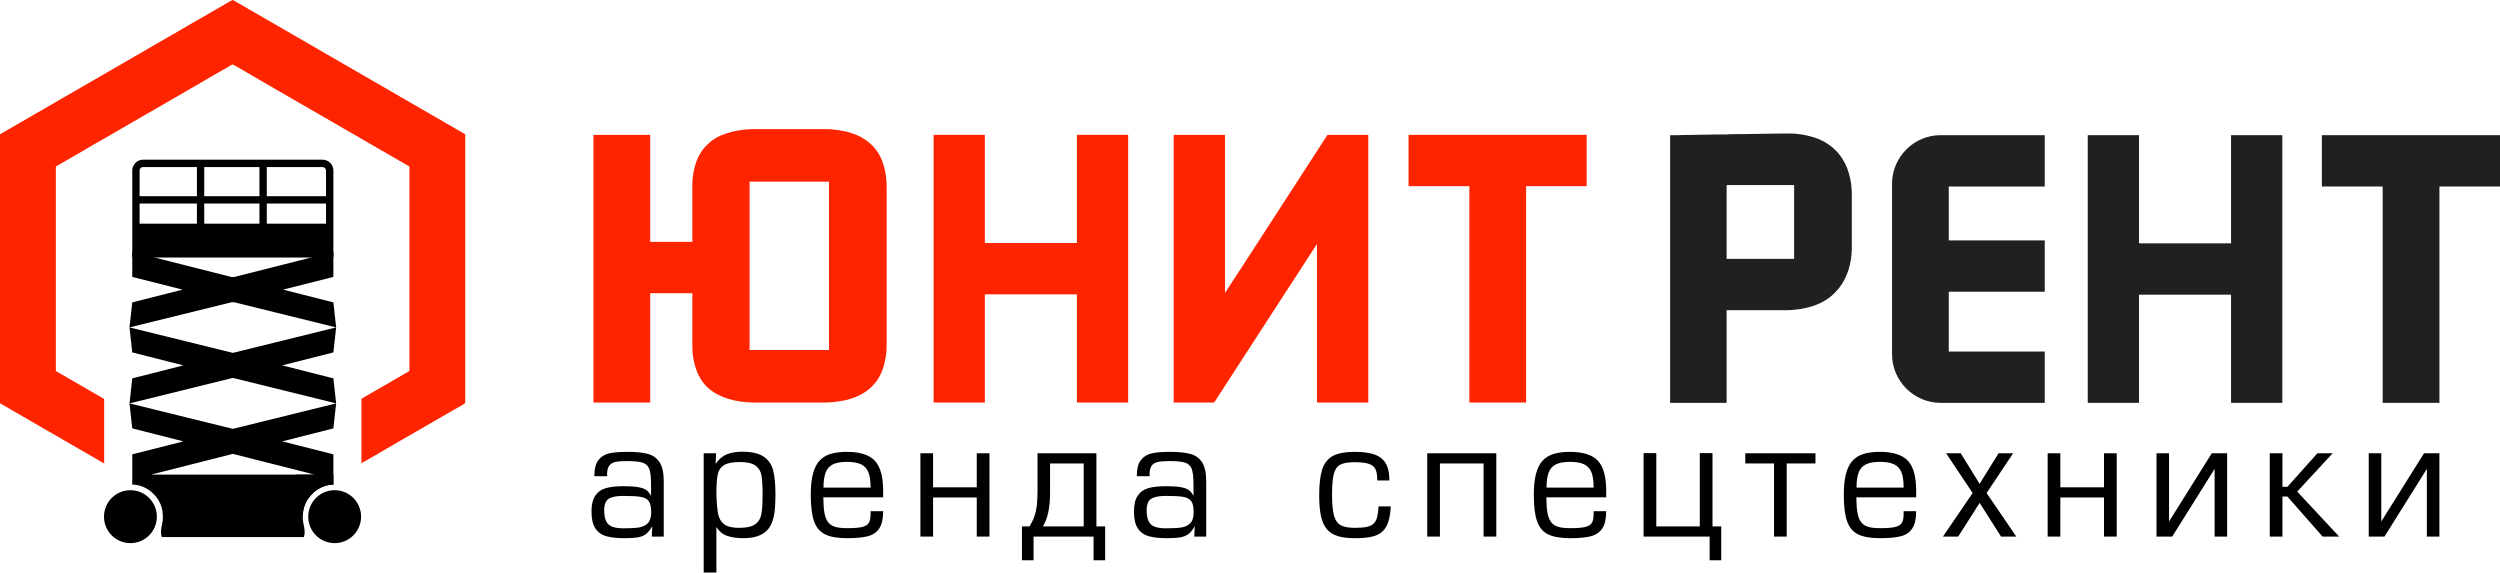 <?xml version="1.0" encoding="UTF-8"?> <svg xmlns="http://www.w3.org/2000/svg" width="131" height="30" viewBox="0 0 131 30" fill="none"><g clip-path="url(#clip0_26_86)"><path fill-rule="evenodd" clip-rule="evenodd" d="M56.43 12.734H51.606V7.066H48.92V21.092H51.606V15.424H54.918H56.43V21.092H57.004H59.116V7.066H56.43V12.734Z" fill="#FF2400"></path><path fill-rule="evenodd" clip-rule="evenodd" d="M73.808 9.756H76.994V21.092H79.968V9.756H83.142V7.066H73.808V9.756Z" fill="#FF2400"></path><path fill-rule="evenodd" clip-rule="evenodd" d="M61.502 7.066H64.188V15.349L64.861 14.32C64.889 14.274 64.915 14.239 64.945 14.193C65.224 13.777 65.507 13.31 65.785 12.894L66.037 12.508C66.065 12.46 66.088 12.426 66.12 12.378L67.05 10.945C67.079 10.901 67.101 10.861 67.132 10.814C67.164 10.767 67.187 10.735 67.216 10.686L68.642 8.485C68.674 8.437 68.697 8.403 68.725 8.355L69.399 7.316C69.428 7.272 69.453 7.236 69.482 7.187C69.502 7.153 69.547 7.066 69.586 7.066H71.698V21.092H69.011V12.784L67.662 14.861C67.548 15.031 67.442 15.204 67.327 15.376L65.305 18.494C64.853 19.174 64.406 19.902 63.953 20.581C63.895 20.669 63.844 20.751 63.786 20.839C63.744 20.902 63.637 21.092 63.601 21.092H61.502V7.066Z" fill="#FF2400"></path><path fill-rule="evenodd" clip-rule="evenodd" d="M39.278 9.518H43.439V18.339H39.278V9.518ZM36.279 9.668V18.177C36.279 18.974 36.547 19.86 37.144 20.363C37.458 20.627 37.754 20.764 38.139 20.893C38.475 21.007 39.027 21.092 39.477 21.092H43.226C43.484 21.092 43.735 21.065 43.955 21.033C44.076 21.016 44.168 21 44.283 20.974C44.678 20.887 45.062 20.734 45.388 20.504C45.519 20.412 45.652 20.304 45.754 20.182C45.883 20.027 45.932 19.996 46.05 19.79C46.13 19.65 46.185 19.543 46.242 19.383C46.399 18.941 46.462 18.519 46.462 18.026V9.869C46.462 9.108 46.31 8.27 45.778 7.701C45.7 7.617 45.768 7.667 45.629 7.55C45.589 7.517 45.576 7.496 45.531 7.461C45.233 7.229 45.007 7.104 44.627 6.977C44.273 6.858 43.737 6.766 43.264 6.766H39.49C38.804 6.766 37.817 6.95 37.27 7.395C36.923 7.676 36.692 7.967 36.526 8.378C36.374 8.757 36.279 9.232 36.279 9.668Z" fill="#FF2400"></path><path fill-rule="evenodd" clip-rule="evenodd" d="M31.097 21.092H34.071V15.363H37.245V12.673H34.071V7.066H31.097C31.097 11.741 31.097 16.416 31.097 21.092Z" fill="#FF2400"></path><path fill-rule="evenodd" clip-rule="evenodd" d="M0 21.103V7.065C0 7.008 0.127 6.964 0.169 6.94C0.232 6.904 0.296 6.863 0.361 6.827L1.12 6.388C1.185 6.349 1.247 6.313 1.314 6.277C1.383 6.239 1.439 6.205 1.507 6.165L2.267 5.726C2.399 5.654 2.515 5.581 2.647 5.507C3.032 5.291 3.407 5.06 3.792 4.844L5.505 3.856C5.573 3.817 5.629 3.78 5.697 3.743C5.833 3.669 5.949 3.594 6.085 3.52L6.844 3.081C6.908 3.042 6.965 3.013 7.03 2.974L7.61 2.638C7.986 2.412 8.37 2.202 8.748 1.979L9.136 1.756C9.584 1.505 10.017 1.233 10.468 0.986C10.789 0.811 11.101 0.61 11.421 0.436C11.513 0.386 12.157 0 12.189 0C12.213 0 12.344 0.08 12.378 0.1L16.003 2.194C16.067 2.232 16.126 2.269 16.188 2.302L20.006 4.508C20.329 4.683 20.639 4.88 20.959 5.059L21.532 5.391C21.853 5.565 22.163 5.765 22.484 5.941L23.251 6.384C23.596 6.591 23.951 6.782 24.297 6.988C24.326 7.005 24.378 7.026 24.378 7.065V21.103C24.378 21.155 24.044 21.322 23.988 21.357C23.918 21.399 23.848 21.439 23.78 21.476L23.163 21.831C23.022 21.915 22.891 21.992 22.748 22.072C22.679 22.111 22.612 22.149 22.548 22.188C22.478 22.23 22.413 22.265 22.34 22.308L21.509 22.788C21.16 22.977 20.824 23.19 20.477 23.384L19.031 24.221C19.009 24.233 18.978 24.251 18.939 24.273V20.894L21.231 19.569C21.268 19.547 21.453 19.464 21.453 19.417V8.75C21.453 8.701 21.363 8.674 21.325 8.652C21.274 8.624 21.23 8.597 21.182 8.569C21.088 8.512 20.993 8.462 20.895 8.403C20.701 8.286 20.51 8.185 20.315 8.068C20.121 7.951 19.925 7.848 19.735 7.733C19.639 7.675 19.546 7.627 19.448 7.567C19.398 7.537 19.353 7.511 19.306 7.484L17.995 6.726C17.799 6.614 17.611 6.506 17.415 6.391C17.218 6.275 17.028 6.173 16.834 6.056C16.737 5.997 16.645 5.949 16.547 5.89C16.45 5.832 16.36 5.784 16.261 5.725L14.52 4.719C14.42 4.664 14.332 4.607 14.234 4.554L13.654 4.218C13.43 4.096 12.229 3.377 12.2 3.377C12.146 3.377 11.961 3.503 11.906 3.535C11.448 3.799 10.892 4.107 10.452 4.375L8.712 5.382C8.329 5.612 7.934 5.82 7.551 6.052L6.39 6.722C6.1 6.884 5.815 7.065 5.524 7.223C5.042 7.484 4.552 7.794 4.07 8.064L3.061 8.648C3.025 8.668 2.926 8.702 2.926 8.75V19.417C2.926 19.457 2.992 19.478 3.025 19.499L5.317 20.823C5.364 20.85 5.411 20.877 5.458 20.904V24.289C5.174 24.122 4.892 23.95 4.602 23.791L0.09 21.183C0.06 21.165 0 21.146 0 21.103Z" fill="#FF2400"></path><path fill-rule="evenodd" clip-rule="evenodd" d="M7.497 8.368H16.902C17.214 8.368 17.469 8.624 17.469 8.936V10.28V10.665V11.721V13.346V13.494H6.931V13.346V11.721V10.665V10.28V8.936C6.931 8.624 7.186 8.368 7.497 8.368ZM13.98 8.753V10.28H17.084V8.936C17.084 8.886 17.064 8.84 17.031 8.807C16.997 8.774 16.952 8.753 16.902 8.753H13.98ZM13.98 10.665V11.721H17.084V10.665H13.98ZM13.595 11.721V10.665H10.702V11.721H13.595ZM13.595 10.28V8.753H10.702V10.28H13.595ZM7.315 11.721H10.318V10.665H7.315V11.721ZM7.315 10.28H10.318V8.753H7.497C7.448 8.753 7.402 8.774 7.369 8.807C7.336 8.84 7.315 8.886 7.315 8.936V10.28Z" fill="black"></path><path fill-rule="evenodd" clip-rule="evenodd" d="M15.513 24.94V26.994H15.871C15.871 26.154 16.63 25.394 17.47 25.394V24.868H15.585C15.53 24.868 15.513 24.885 15.513 24.94Z" fill="black"></path><path fill-rule="evenodd" clip-rule="evenodd" d="M121.666 9.773H124.852V21.109H127.826V9.773H131V7.083H121.666V9.773Z" fill="#202020"></path><path fill-rule="evenodd" clip-rule="evenodd" d="M90.475 9.736C90.475 9.707 90.484 9.698 90.513 9.698H94.011V13.564H90.475V9.736ZM87.514 7.083V21.109H90.475V16.255H93.537C94.088 16.255 94.585 16.173 95.003 16.034C95.301 15.935 95.596 15.79 95.839 15.608C95.918 15.549 96.002 15.482 96.07 15.413C96.226 15.255 96.23 15.258 96.369 15.087C96.805 14.552 97.035 13.753 97.035 13.001V10.211C97.035 9.407 96.834 8.651 96.362 8.07C96.06 7.697 95.621 7.399 95.169 7.238C94.755 7.09 94.254 6.995 93.786 6.995C92.73 6.995 91.707 7.031 90.65 7.032C90.572 7.033 90.553 7.046 90.476 7.046L89.875 7.045C89.739 7.045 89.634 7.058 89.488 7.058C89.355 7.058 89.221 7.058 89.088 7.058C88.942 7.058 88.845 7.07 88.701 7.07C88.567 7.07 88.434 7.07 88.301 7.07C88.156 7.07 88.046 7.083 87.914 7.083C87.78 7.083 87.647 7.083 87.514 7.083Z" fill="#202020"></path><path fill-rule="evenodd" clip-rule="evenodd" d="M116.908 12.751H112.084V7.083H109.398V21.109H112.084V15.441H115.396H116.908V21.109H117.482H119.594V7.083H116.908V12.751Z" fill="#202020"></path><path fill-rule="evenodd" clip-rule="evenodd" d="M101.688 21.109H102.116H107.145V18.419H102.116V15.288H107.145V12.598H102.116V9.773H107.145V7.083H102.116H101.688C100.286 7.083 99.143 8.228 99.143 9.631C99.143 12.608 99.143 15.584 99.143 18.561C99.143 19.964 100.286 21.109 101.688 21.109Z" fill="#202020"></path><path d="M34.123 26.843C34.123 26.58 34.082 26.39 34.003 26.271C33.923 26.153 33.786 26.075 33.591 26.039C33.397 26.003 33.09 25.985 32.667 25.985C32.309 25.985 32.051 26.036 31.894 26.137C31.738 26.239 31.66 26.439 31.66 26.734C31.66 26.983 31.695 27.176 31.764 27.313C31.832 27.451 31.94 27.547 32.086 27.602C32.233 27.656 32.428 27.684 32.675 27.684C33.02 27.684 33.289 27.669 33.482 27.64C33.675 27.61 33.83 27.535 33.946 27.415C34.064 27.294 34.123 27.102 34.123 26.843ZM34.114 25.985V25.36C34.114 24.996 34.082 24.731 34.019 24.567C33.955 24.403 33.838 24.294 33.668 24.241C33.497 24.187 33.221 24.16 32.841 24.16C32.569 24.16 32.363 24.178 32.223 24.213C32.083 24.248 31.982 24.313 31.918 24.407C31.854 24.502 31.818 24.641 31.81 24.827L31.818 24.953H31.143C31.143 24.574 31.215 24.292 31.358 24.109C31.5 23.924 31.69 23.806 31.928 23.755C32.165 23.703 32.479 23.677 32.875 23.677C33.327 23.677 33.686 23.713 33.951 23.785C34.217 23.856 34.421 24.005 34.565 24.227C34.708 24.451 34.78 24.781 34.78 25.218V28.117H34.154L34.179 27.567C34.078 27.752 33.97 27.89 33.856 27.978C33.743 28.067 33.6 28.126 33.428 28.156C33.256 28.185 33.019 28.201 32.715 28.201C32.323 28.201 32.004 28.166 31.76 28.095C31.514 28.024 31.326 27.887 31.194 27.684C31.061 27.48 30.994 27.186 30.994 26.801C30.994 26.443 31.061 26.167 31.193 25.972C31.324 25.778 31.51 25.646 31.749 25.578C31.989 25.51 32.291 25.477 32.658 25.477C32.995 25.477 33.259 25.493 33.447 25.528C33.636 25.561 33.777 25.613 33.871 25.682C33.966 25.751 34.046 25.853 34.114 25.985Z" fill="black"></path><path d="M37.539 25.91C37.554 26.378 37.586 26.726 37.636 26.955C37.684 27.184 37.793 27.359 37.958 27.479C38.124 27.599 38.38 27.659 38.728 27.659C39.111 27.659 39.39 27.598 39.565 27.476C39.741 27.354 39.85 27.179 39.893 26.951C39.938 26.722 39.96 26.375 39.96 25.91C39.96 25.463 39.939 25.128 39.899 24.907C39.859 24.685 39.753 24.513 39.583 24.392C39.412 24.271 39.138 24.21 38.762 24.21C38.379 24.21 38.103 24.266 37.93 24.377C37.758 24.488 37.648 24.655 37.605 24.875C37.561 25.096 37.539 25.442 37.539 25.91ZM37.539 27.616V30H36.873V23.752H37.522L37.499 24.31C37.657 24.073 37.849 23.906 38.075 23.812C38.303 23.716 38.573 23.669 38.887 23.669C39.387 23.669 39.763 23.755 40.017 23.928C40.272 24.102 40.437 24.346 40.516 24.659C40.595 24.971 40.634 25.39 40.634 25.918C40.634 26.303 40.616 26.625 40.578 26.887C40.542 27.148 40.469 27.377 40.356 27.574C40.245 27.773 40.075 27.926 39.846 28.035C39.619 28.145 39.321 28.201 38.955 28.201C38.624 28.201 38.342 28.16 38.107 28.081C37.873 28.001 37.684 27.845 37.539 27.616Z" fill="black"></path><path d="M46.278 26.06H43.142C43.146 26.401 43.165 26.673 43.201 26.875C43.237 27.077 43.3 27.237 43.388 27.355C43.477 27.474 43.601 27.558 43.759 27.605C43.915 27.652 44.126 27.676 44.389 27.676C44.746 27.676 45.011 27.655 45.181 27.613C45.352 27.57 45.467 27.498 45.528 27.395C45.589 27.293 45.619 27.136 45.619 26.926V26.786H46.278C46.278 27.187 46.209 27.49 46.07 27.694C45.931 27.899 45.73 28.034 45.467 28.101C45.203 28.167 44.844 28.201 44.389 28.201C43.892 28.201 43.508 28.134 43.236 28.001C42.964 27.869 42.77 27.64 42.656 27.316C42.541 26.991 42.484 26.529 42.484 25.926C42.484 25.495 42.52 25.134 42.594 24.846C42.667 24.557 42.778 24.328 42.928 24.157C43.078 23.988 43.271 23.865 43.508 23.79C43.745 23.715 44.036 23.677 44.381 23.677C45.058 23.677 45.543 23.831 45.837 24.139C46.131 24.446 46.278 24.975 46.278 25.726V26.06ZM45.619 25.552C45.619 25.211 45.582 24.943 45.506 24.75C45.428 24.557 45.3 24.417 45.122 24.331C44.944 24.245 44.696 24.202 44.381 24.202C44.064 24.202 43.817 24.246 43.641 24.334C43.463 24.423 43.339 24.563 43.265 24.757C43.19 24.952 43.153 25.217 43.15 25.552H45.619Z" fill="black"></path><path d="M48.229 23.752H48.894V25.535H51.182V23.752H51.848V28.117H51.182V26.068H48.894V28.117H48.229V23.752Z" fill="black"></path><path d="M53.948 27.584C54.059 27.399 54.145 27.223 54.203 27.054C54.263 26.884 54.305 26.694 54.33 26.485C54.353 26.275 54.366 26.022 54.366 25.725V23.752H57.452V27.584H57.91V29.358H57.302V28.117H54.158V29.358H53.55V27.584H53.948ZM56.786 27.584V24.285H55.023V25.851C55.023 26.594 54.898 27.172 54.647 27.584H56.786Z" fill="black"></path><path d="M62.547 26.843C62.547 26.58 62.507 26.39 62.428 26.271C62.348 26.153 62.211 26.075 62.017 26.039C61.822 26.003 61.515 25.985 61.092 25.985C60.734 25.985 60.476 26.036 60.319 26.137C60.163 26.239 60.085 26.439 60.085 26.734C60.085 26.983 60.12 27.176 60.189 27.313C60.257 27.451 60.365 27.547 60.511 27.602C60.658 27.656 60.853 27.684 61.1 27.684C61.445 27.684 61.714 27.669 61.907 27.64C62.1 27.61 62.255 27.535 62.371 27.415C62.489 27.294 62.547 27.102 62.547 26.843ZM62.539 25.985V25.36C62.539 24.996 62.507 24.731 62.444 24.567C62.38 24.403 62.263 24.294 62.093 24.241C61.922 24.187 61.646 24.16 61.266 24.16C60.995 24.16 60.788 24.178 60.648 24.213C60.508 24.248 60.407 24.313 60.343 24.407C60.279 24.502 60.243 24.641 60.235 24.827L60.243 24.953H59.568C59.568 24.574 59.64 24.292 59.783 24.109C59.925 23.924 60.115 23.806 60.353 23.755C60.59 23.703 60.904 23.677 61.3 23.677C61.752 23.677 62.111 23.713 62.376 23.785C62.642 23.856 62.846 24.005 62.99 24.227C63.133 24.451 63.205 24.781 63.205 25.218V28.117H62.579L62.604 27.567C62.503 27.752 62.395 27.89 62.281 27.978C62.168 28.067 62.025 28.126 61.853 28.156C61.681 28.185 61.444 28.201 61.14 28.201C60.748 28.201 60.429 28.166 60.185 28.095C59.939 28.024 59.751 27.887 59.619 27.684C59.486 27.48 59.419 27.186 59.419 26.801C59.419 26.443 59.486 26.167 59.618 25.972C59.749 25.778 59.935 25.646 60.174 25.578C60.414 25.51 60.716 25.477 61.083 25.477C61.42 25.477 61.684 25.493 61.872 25.528C62.061 25.561 62.202 25.613 62.297 25.682C62.391 25.751 62.471 25.853 62.539 25.985Z" fill="black"></path><path d="M72.237 26.535H72.876C72.859 26.875 72.812 27.154 72.737 27.372C72.663 27.59 72.553 27.758 72.41 27.877C72.267 27.997 72.083 28.08 71.858 28.128C71.632 28.177 71.345 28.201 70.997 28.201C70.627 28.201 70.323 28.163 70.086 28.088C69.849 28.013 69.661 27.89 69.521 27.72C69.381 27.551 69.279 27.325 69.218 27.04C69.156 26.754 69.126 26.389 69.126 25.943C69.126 25.361 69.181 24.907 69.29 24.582C69.401 24.256 69.59 24.024 69.856 23.885C70.121 23.747 70.497 23.677 70.979 23.677C71.373 23.677 71.7 23.716 71.961 23.794C72.22 23.872 72.423 24.01 72.566 24.21C72.71 24.409 72.787 24.684 72.801 25.034V25.177H72.17C72.17 24.925 72.14 24.734 72.082 24.6C72.022 24.468 71.908 24.371 71.739 24.31C71.57 24.249 71.316 24.219 70.979 24.219C70.642 24.219 70.393 24.262 70.229 24.349C70.066 24.435 69.953 24.598 69.892 24.834C69.83 25.07 69.799 25.435 69.799 25.926C69.799 26.41 69.834 26.773 69.902 27.018C69.97 27.262 70.088 27.43 70.254 27.522C70.421 27.613 70.669 27.659 70.997 27.659C71.258 27.659 71.465 27.642 71.62 27.609C71.774 27.576 71.893 27.519 71.976 27.437C72.061 27.356 72.122 27.247 72.159 27.111C72.195 26.973 72.222 26.782 72.237 26.535Z" fill="black"></path><path d="M74.787 23.752H78.406V28.117H77.74V24.285H75.452V28.117H74.787V23.752Z" fill="black"></path><path d="M84.165 26.06H81.029C81.033 26.401 81.052 26.673 81.088 26.875C81.124 27.077 81.187 27.237 81.276 27.355C81.364 27.474 81.488 27.558 81.646 27.605C81.802 27.652 82.013 27.676 82.277 27.676C82.633 27.676 82.898 27.655 83.069 27.613C83.239 27.57 83.354 27.498 83.415 27.395C83.476 27.293 83.507 27.136 83.507 26.926V26.786H84.165C84.165 27.187 84.096 27.49 83.957 27.694C83.819 27.899 83.618 28.034 83.354 28.101C83.091 28.167 82.731 28.201 82.277 28.201C81.779 28.201 81.395 28.134 81.123 28.001C80.851 27.869 80.657 27.64 80.543 27.316C80.428 26.991 80.372 26.529 80.372 25.926C80.372 25.495 80.408 25.134 80.481 24.846C80.555 24.557 80.665 24.328 80.815 24.157C80.965 23.988 81.158 23.865 81.395 23.79C81.632 23.715 81.923 23.677 82.268 23.677C82.945 23.677 83.43 23.831 83.724 24.139C84.018 24.446 84.165 24.975 84.165 25.726V26.06ZM83.507 25.552C83.507 25.211 83.469 24.943 83.393 24.75C83.315 24.557 83.188 24.417 83.009 24.331C82.831 24.245 82.583 24.202 82.268 24.202C81.951 24.202 81.704 24.246 81.528 24.334C81.35 24.423 81.226 24.563 81.152 24.757C81.077 24.952 81.04 25.217 81.037 25.552H83.507Z" fill="black"></path><path d="M86.79 23.744V27.584H89.069V23.744H89.735V27.584H90.192V29.358H89.585V28.117H86.124V23.744H86.79Z" fill="black"></path><path d="M92.959 28.117H93.624V24.285H95.13V23.752H91.453V24.285H92.959V28.117Z" fill="black"></path><path d="M100.408 26.06H97.272C97.276 26.401 97.296 26.673 97.332 26.875C97.368 27.077 97.43 27.237 97.519 27.355C97.608 27.474 97.731 27.558 97.889 27.605C98.046 27.652 98.257 27.676 98.52 27.676C98.876 27.676 99.141 27.655 99.312 27.613C99.482 27.57 99.597 27.498 99.658 27.395C99.719 27.293 99.75 27.136 99.75 26.926V26.786H100.408C100.408 27.187 100.339 27.49 100.2 27.694C100.062 27.899 99.861 28.034 99.597 28.101C99.334 28.167 98.975 28.201 98.52 28.201C98.022 28.201 97.638 28.134 97.366 28.001C97.094 27.869 96.9 27.64 96.787 27.316C96.672 26.991 96.615 26.529 96.615 25.926C96.615 25.495 96.651 25.134 96.724 24.846C96.798 24.557 96.909 24.328 97.058 24.157C97.208 23.988 97.401 23.865 97.638 23.79C97.875 23.715 98.166 23.677 98.512 23.677C99.188 23.677 99.674 23.831 99.968 24.139C100.261 24.446 100.408 24.975 100.408 25.726V26.06ZM99.75 25.552C99.75 25.211 99.712 24.943 99.636 24.75C99.558 24.557 99.431 24.417 99.252 24.331C99.075 24.245 98.826 24.202 98.512 24.202C98.194 24.202 97.947 24.246 97.771 24.334C97.594 24.423 97.469 24.563 97.395 24.757C97.32 24.952 97.283 25.217 97.28 25.552H99.75Z" fill="black"></path><path d="M105.487 23.752H104.723L103.732 25.352L102.742 23.752H101.976L103.366 25.835L101.81 28.117H102.609L103.732 26.351L104.855 28.117H105.654L104.098 25.835L105.487 23.752Z" fill="black"></path><path d="M107.297 23.752H107.962V25.535H110.25V23.752H110.916V28.117H110.25V26.068H107.962V28.117H107.297V23.752Z" fill="black"></path><path d="M113.001 28.117V23.752H113.658V27.326L115.897 23.752H116.703V28.117H116.046V24.569L113.824 28.117H113.658H113.001Z" fill="black"></path><path d="M119.601 23.752V25.51H119.859L121.431 23.752H122.23L120.374 25.76L122.572 28.117H121.705L119.859 26.018H119.601V28.117H118.935V23.752H119.601Z" fill="black"></path><path d="M124.122 28.117V23.752H124.779V27.326L127.019 23.752H127.824V28.117H127.167V24.569L124.946 28.117H124.779H124.122Z" fill="black"></path><path fill-rule="evenodd" clip-rule="evenodd" d="M15.871 26.994C15.871 26.154 16.63 25.394 17.47 25.394V24.868H17.469V23.807L14.788 23.128L17.469 22.448L17.614 21.137V21.137V21.137L17.469 19.826L14.788 19.146L17.469 18.467L17.614 17.156V17.156V17.156L17.469 15.845L14.835 15.177L17.469 14.51V13.198L12.246 14.521L12.2 14.51L12.153 14.521L6.931 13.198V14.51L9.565 15.177L6.931 15.845L6.786 17.156V17.156V17.156L6.931 18.467L9.611 19.146L6.931 19.826L6.786 21.137V21.137V21.137L6.931 22.448L9.611 23.128L6.931 23.807V24.868H6.931V25.394C7.77 25.394 8.529 26.154 8.529 26.994H8.529C8.575 27.438 8.346 27.746 8.477 28.141H9.484H15.228H15.923C16.054 27.746 15.825 27.438 15.871 26.994H15.871ZM6.834 25.686C7.599 25.686 8.219 26.307 8.219 27.073C8.219 27.84 7.599 28.46 6.834 28.46C6.069 28.46 5.449 27.84 5.449 27.073C5.449 26.307 6.069 25.686 6.834 25.686ZM17.536 25.686C18.301 25.686 18.921 26.307 18.921 27.073C18.921 27.84 18.301 28.46 17.536 28.46C16.771 28.46 16.151 27.84 16.151 27.073C16.151 26.307 16.771 25.686 17.536 25.686ZM12.247 15.833L12.2 15.845L12.153 15.833L6.786 17.156L12.2 18.491L17.613 17.156L12.247 15.833ZM12.2 19.802L17.613 21.137L12.2 22.472L6.786 21.137L12.2 19.802ZM12.2 23.783L16.481 24.868H15.652H15.649H15.584H15.582H15.015H9.697H8.818H8.816H8.751H8.748H7.918L12.2 23.783Z" fill="black"></path></g><defs><clipPath id="clip0_26_86"><rect width="131" height="30" fill="white"></rect></clipPath></defs></svg> 